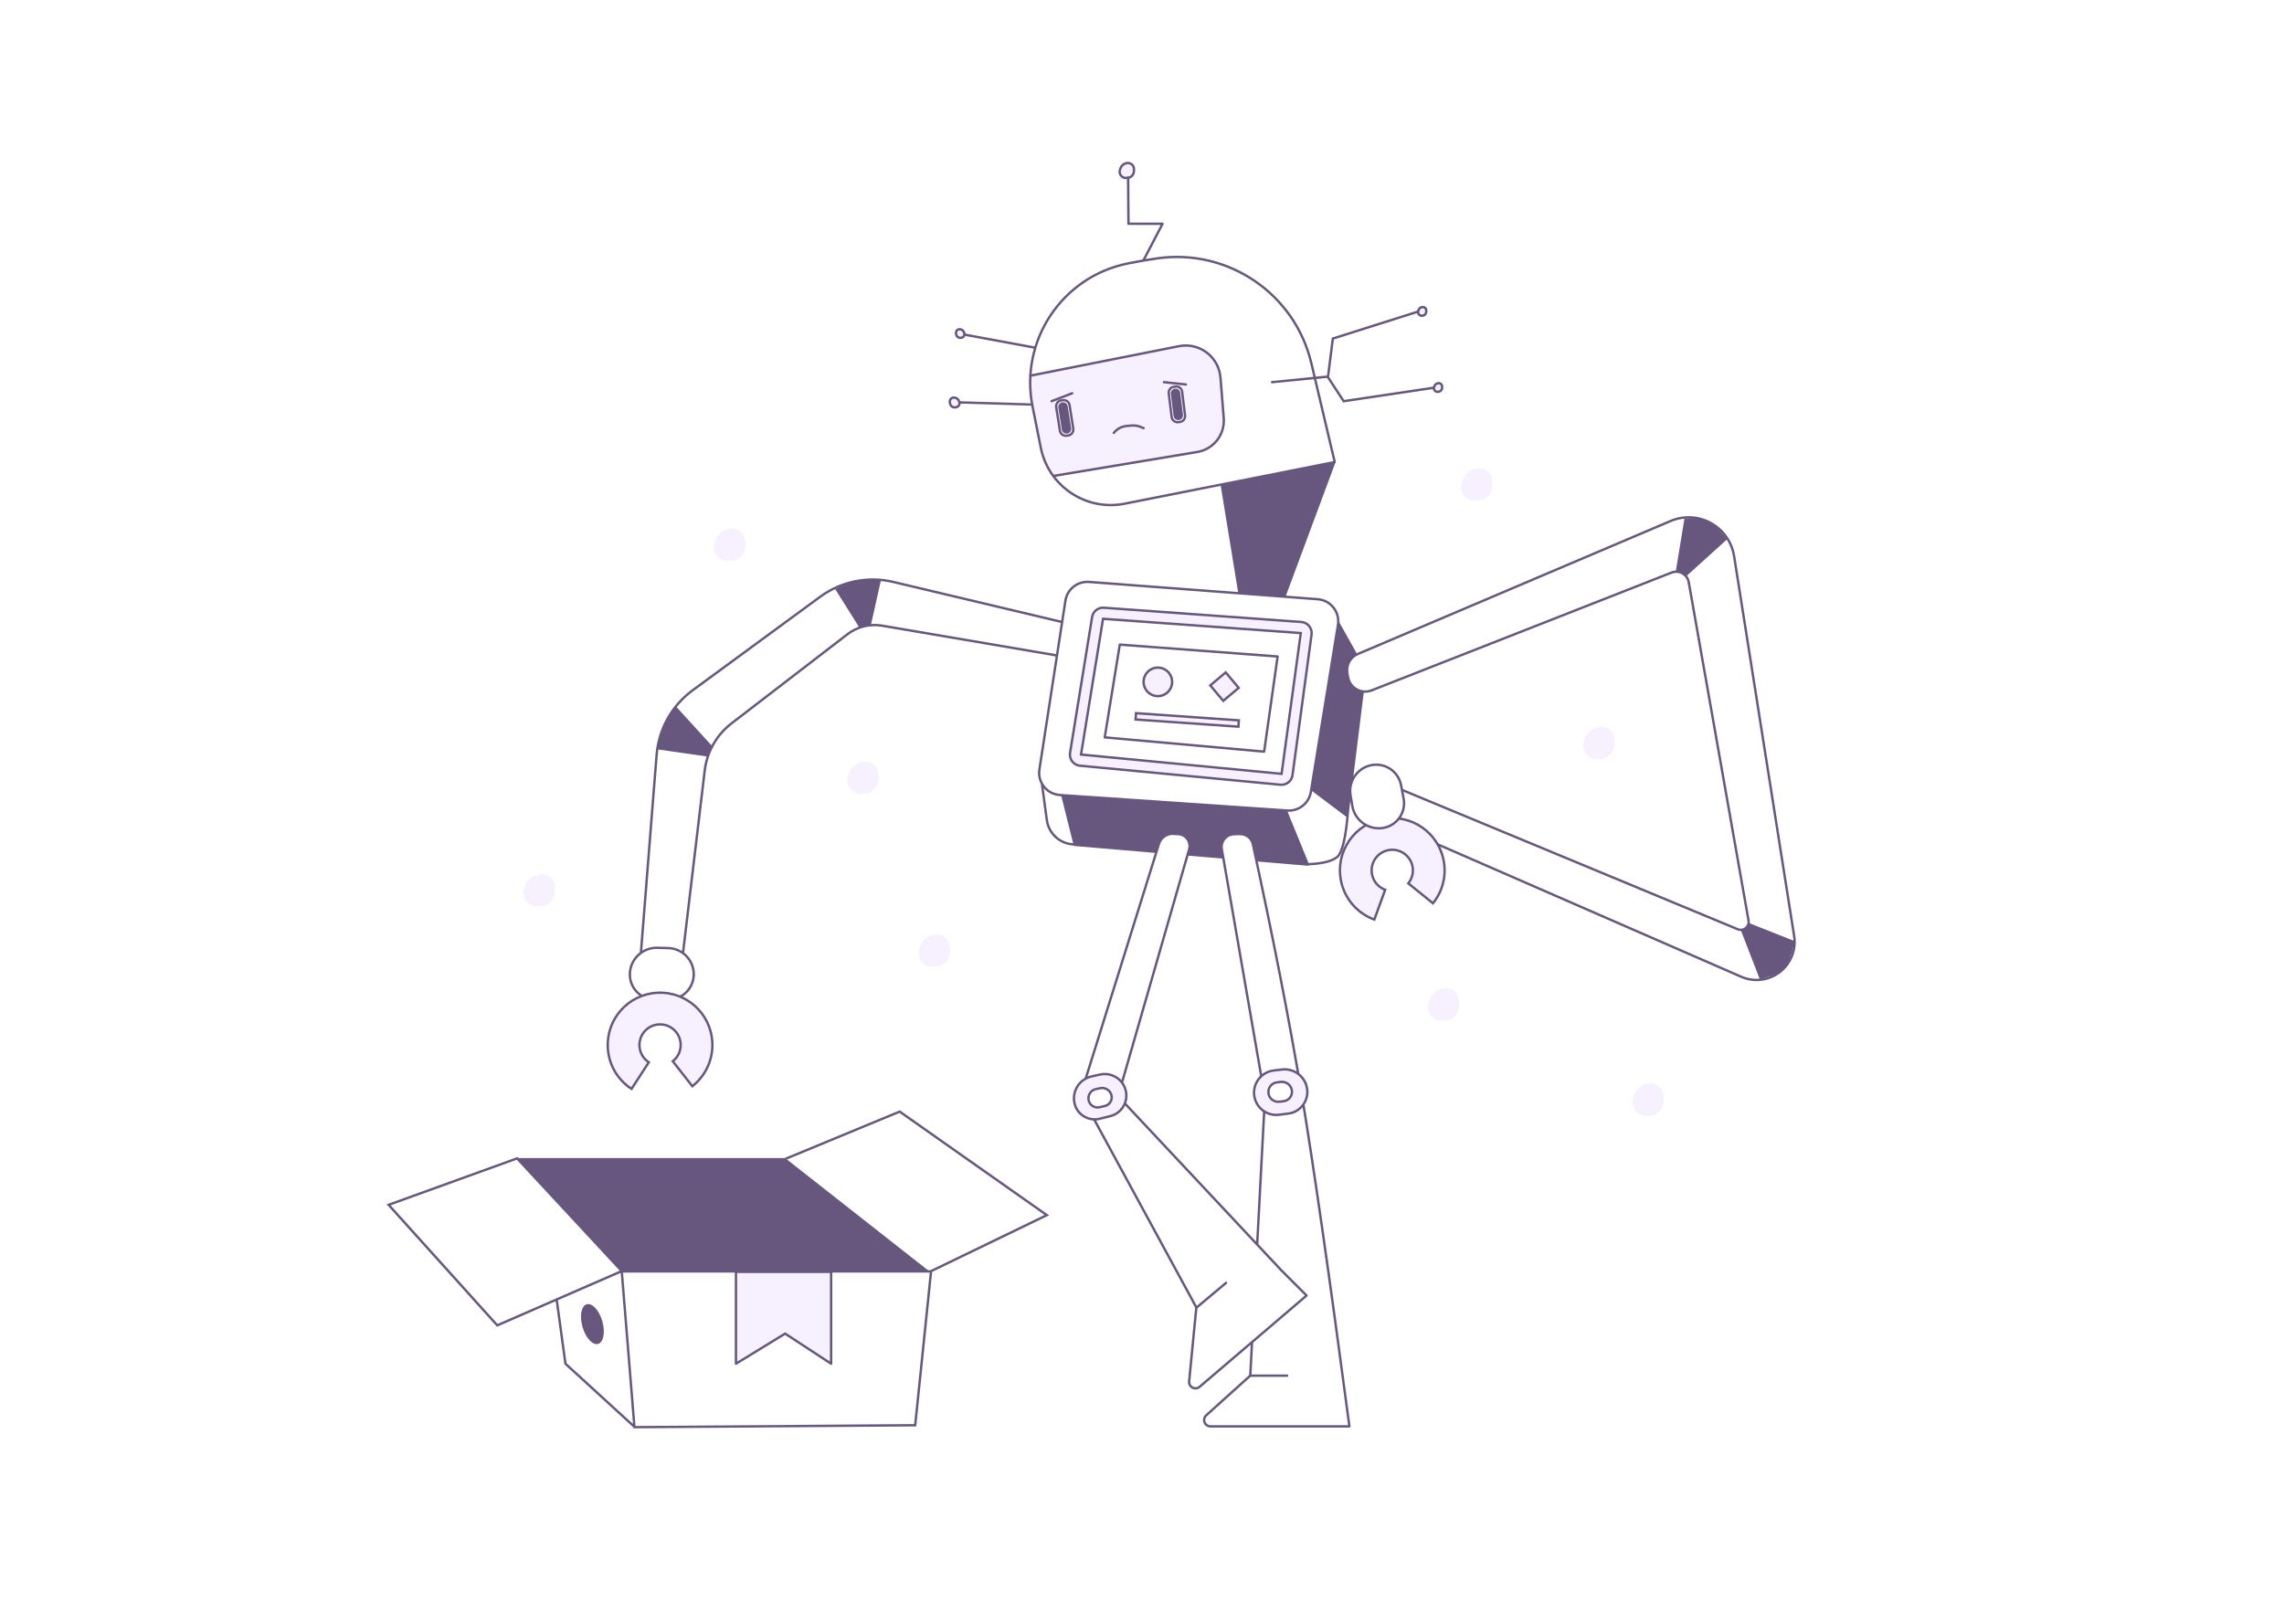 <svg width="1440" height="1024" viewBox="0 0 1440 1024" fill="none" xmlns="http://www.w3.org/2000/svg">
<rect width="1440" height="1024" fill="white"/>
<path fill-rule="evenodd" clip-rule="evenodd" d="M894.245 196.092C894.617 194.855 895.752 194.006 897.044 194C897.051 194 897.059 194 897.066 194C898.24 194.006 899.187 194.962 899.181 196.137C899.179 196.564 899.178 196.813 899.178 196.884C899.178 196.889 899.178 196.894 899.178 196.9C899.178 198.292 898.063 199.428 896.671 199.455L896.295 199.462C896.18 199.464 896.065 199.458 895.951 199.442C894.719 199.276 893.855 198.143 894.021 196.911C894.033 196.823 894.107 196.55 894.245 196.092ZM904.245 244.092C904.617 242.855 905.752 242.006 907.044 242C907.051 242 907.059 242 907.066 242C908.24 242.006 909.187 242.962 909.181 244.137C909.179 244.564 909.178 244.813 909.178 244.884C909.178 244.889 909.178 244.894 909.178 244.9C909.178 246.292 908.063 247.428 906.671 247.455L906.295 247.462C906.18 247.464 906.065 247.458 905.951 247.442C904.719 247.276 903.855 246.143 904.021 244.911C904.033 244.823 904.107 244.55 904.245 244.092ZM607.326 209.125C607.51 209.545 607.612 209.797 607.634 209.881C607.948 211.096 607.217 212.335 606.002 212.649C605.896 212.676 605.789 212.696 605.68 212.708L605.255 212.754C603.863 212.906 602.609 211.908 602.444 210.518C602.436 210.449 602.407 210.21 602.356 209.801C602.21 208.607 603.059 207.52 604.253 207.374C605.552 207.214 606.801 207.926 607.326 209.125ZM604.143 252.469C604.353 252.949 604.47 253.237 604.495 253.333C604.853 254.721 604.018 256.138 602.63 256.496C602.509 256.527 602.386 256.55 602.262 256.563L601.775 256.616C600.185 256.79 598.752 255.65 598.563 254.061C598.554 253.982 598.52 253.708 598.463 253.241C598.296 251.877 599.266 250.635 600.631 250.467C602.115 250.285 603.543 251.099 604.143 252.469ZM706.336 106.241C706.98 104.083 708.964 102.604 711.216 102.604C713.287 102.604 714.965 104.283 714.965 106.354C714.966 107.067 714.966 107.484 714.966 107.604C714.976 110.017 713.04 111.988 710.627 112.021L709.904 112.031C709.716 112.033 709.528 112.022 709.341 111.998C707.196 111.717 705.685 109.75 705.966 107.604C705.986 107.456 706.109 107.002 706.336 106.241Z" fill="#F6F0FF"/>
<path fill-rule="evenodd" clip-rule="evenodd" d="M657 494C659.311 512.058 661.145 522.391 662.5 525C664.533 528.913 675 532.5 677 532.5C678.333 532.5 727.667 536.667 825 545C832.333 545 838.667 542.833 844 538.5C846.151 536.753 845.933 534.253 847 530.5C848.052 526.797 849.052 518.964 850 507L825 494H657Z" fill="white"/>
<path d="M604.552 206.91C602.947 207.107 601.806 208.568 602.003 210.173C602.053 210.58 602.082 210.82 602.09 210.888C602.304 212.686 603.926 213.977 605.727 213.781L606.152 213.734C606.296 213.719 606.44 213.692 606.58 213.656C608.196 213.239 609.168 211.59 608.751 209.974C608.714 209.833 608.61 209.576 608.404 209.106C607.746 207.603 606.18 206.71 604.552 206.91ZM607.029 209.707C607.191 210.076 607.292 210.323 607.298 210.349C607.509 211.163 607.019 211.994 606.205 212.204C606.134 212.222 606.062 212.235 605.989 212.243L605.564 212.29C604.581 212.397 603.696 211.692 603.579 210.711C603.571 210.64 603.542 210.401 603.491 209.991C603.395 209.208 603.952 208.495 604.735 208.399C605.705 208.28 606.638 208.812 607.029 209.707ZM600.93 250.004C599.154 250.222 597.891 251.838 598.109 253.614C598.166 254.079 598.2 254.352 598.209 254.43C598.446 256.427 600.248 257.861 602.247 257.643L602.734 257.59C602.894 257.572 603.052 257.544 603.208 257.503C604.997 257.041 606.074 255.216 605.611 253.426C605.572 253.273 605.453 252.98 605.22 252.449C604.488 250.775 602.743 249.781 600.93 250.004ZM603.846 253.051C604.034 253.48 604.149 253.762 604.159 253.801C604.414 254.789 603.82 255.796 602.833 256.051C602.747 256.073 602.659 256.089 602.571 256.099L602.085 256.152C600.903 256.28 599.839 255.433 599.698 254.253C599.689 254.173 599.656 253.899 599.598 253.431C599.481 252.477 600.159 251.61 601.113 251.493C602.268 251.351 603.379 251.984 603.846 253.051ZM897.064 192.881C895.443 192.89 894.017 193.956 893.551 195.508C893.397 196.019 893.321 196.296 893.301 196.442C893.08 198.085 894.232 199.596 895.875 199.817C896.027 199.838 896.18 199.847 896.333 199.844L896.709 199.837C898.51 199.802 899.952 198.333 899.952 196.531L899.952 196.517C899.952 196.447 899.953 196.198 899.955 195.772C899.963 194.184 898.682 192.889 897.094 192.881C897.079 192.881 897.079 192.881 897.064 192.881ZM894.788 196.643C894.792 196.613 894.866 196.344 894.987 195.94C895.264 195.019 896.11 194.386 897.072 194.381C897.079 194.381 897.079 194.381 897.086 194.381C897.846 194.385 898.459 195.004 898.455 195.765C898.453 196.193 898.452 196.442 898.452 196.515L898.452 196.531C898.452 197.515 897.664 198.318 896.68 198.337L896.304 198.344C896.228 198.345 896.151 198.341 896.075 198.331C895.254 198.22 894.677 197.464 894.788 196.643ZM907.064 240.881C905.443 240.89 904.017 241.956 903.551 243.508C903.397 244.02 903.321 244.296 903.301 244.442C903.08 246.085 904.232 247.596 905.875 247.817C906.027 247.838 906.18 247.847 906.333 247.844L906.709 247.837C908.51 247.802 909.952 246.333 909.952 244.531L909.952 244.517C909.952 244.447 909.953 244.198 909.955 243.772C909.963 242.184 908.682 240.889 907.094 240.881C907.079 240.881 907.079 240.881 907.064 240.881ZM904.788 244.643C904.792 244.613 904.866 244.344 904.987 243.94C905.264 243.019 906.11 242.386 907.072 242.381C907.079 242.381 907.079 242.381 907.086 242.381C907.846 242.385 908.459 243.004 908.455 243.765C908.453 244.193 908.452 244.442 908.452 244.515L908.452 244.531C908.452 245.515 907.664 246.318 906.68 246.337L906.304 246.344C906.228 246.345 906.151 246.341 906.075 246.331C905.254 246.22 904.677 245.464 904.788 244.643ZM705.187 107.703C704.852 110.259 706.652 112.603 709.208 112.938C709.43 112.967 709.655 112.98 709.879 112.977L710.601 112.967C713.426 112.928 715.691 110.622 715.68 107.798C715.68 107.679 715.68 107.262 715.68 106.55C715.679 104.065 713.665 102.051 711.18 102.051C708.597 102.051 706.32 103.748 705.581 106.223C705.338 107.037 705.214 107.496 705.187 107.703ZM711.18 103.551C712.837 103.551 714.18 104.894 714.18 106.55C714.18 107.265 714.18 107.682 714.18 107.804C714.188 109.805 712.582 111.44 710.581 111.467L709.858 111.477C709.706 111.479 709.554 111.47 709.403 111.451C707.668 111.223 706.447 109.633 706.674 107.898C706.686 107.809 706.808 107.359 707.019 106.652C707.568 104.812 709.26 103.551 711.18 103.551Z" fill="#67577F"/>
<path d="M661.178 241.238L654.846 254.499L604.7 252.996L604.655 254.495L655.778 256.028L662.859 241.198L692.632 240.491L692.597 238.992L661.99 239.719L656.791 219.283L607.602 210.166L607.329 211.641L655.574 220.583L660.831 241.247L661.178 241.238Z" fill="#67577F"/>
<path fill-rule="evenodd" clip-rule="evenodd" d="M769.5 305.5L842 291.5L809.5 379H781.5L769.5 305.5Z" fill="#67577F"/>
<path fill-rule="evenodd" clip-rule="evenodd" d="M679 394.5L563.192 366.985C547.21 363.188 530.367 366.599 517.123 376.315L436.674 435.333C423.547 444.963 415.26 459.83 413.974 476.06L403 614.5H429L444.311 485.885C445.711 474.127 451.79 463.43 461.175 456.211L534.294 399.966C540.482 395.206 548.376 393.245 556.071 394.557L676 415L679 394.5Z" fill="white"/>
<path d="M679.842 393.929L563.365 366.255C547.17 362.407 530.101 365.864 516.679 375.711L436.231 434.728C422.928 444.487 414.53 459.553 413.226 476.001L402.188 615.25H429.666L445.056 485.973C446.432 474.416 452.408 463.901 461.633 456.805L534.752 400.56C540.774 395.928 548.456 394.02 555.945 395.296L676.631 415.868L679.842 393.929ZM675.369 414.131L556.197 393.818C548.296 392.471 540.191 394.484 533.837 399.371L460.718 455.616C451.173 462.959 444.99 473.838 443.567 485.796L428.334 613.75H403.812L414.722 476.12C415.991 460.107 424.167 445.439 437.118 435.937L517.567 376.92C530.634 367.334 547.251 363.968 563.019 367.714L678.159 395.071L675.369 414.131Z" fill="#67577F"/>
<path fill-rule="evenodd" clip-rule="evenodd" d="M676.558 531.728L669 501.5L811.5 511L813.13 515.225L824.996 544.23C833.564 543.864 839.418 542.406 842.532 539.914C845.306 537.695 847.452 529.365 848.813 515.107L827 498.696L838 381L861.5 423L850.749 509.948C850.751 509.984 850.751 510.02 850.748 510.056C849.396 527.969 847.042 538.227 843.469 541.086C840.027 543.839 833.845 545.369 824.898 545.735L825 546L677 533.5L676.938 533.248C667.928 532.93 660.457 526.164 659.252 517.226L656.212 494.681L657.698 494.481L660.738 517.026C661.826 525.096 668.473 531.238 676.558 531.728Z" fill="#67577F"/>
<path d="M651 256.378L656.189 282.324C661.058 306.666 684.719 322.467 709.069 317.639L841.5 291.378L826.791 229.144C816.45 185.396 774.527 156.693 730 162.878C724.095 163.698 717.767 164.79 711.015 166.155C669.554 174.536 642.705 214.9 651 256.378Z" fill="white"/>
<mask id="mask0" mask-type="alpha" maskUnits="userSpaceOnUse" x="649" y="162" width="193" height="157">
<path d="M651 256.378L656.189 282.324C661.058 306.666 684.719 322.467 709.069 317.639L841.5 291.378L826.791 229.144C816.45 185.396 774.527 156.693 730 162.878C724.095 163.698 717.767 164.79 711.015 166.155C669.554 174.536 642.705 214.9 651 256.378Z" fill="white"/>
</mask>
<g mask="url(#mask0)">
<path fill-rule="evenodd" clip-rule="evenodd" d="M650 303L754.882 285.52C765.128 283.812 772.361 274.545 771.53 264.191L769.478 238.629C768.505 226.518 757.899 217.488 745.787 218.46C744.94 218.528 744.098 218.645 743.265 218.811L634 240.5L650 303Z" fill="#F6F0FF"/>
<path d="M649.444 303.353L755.006 285.76C765.636 283.988 773.14 274.373 772.278 263.631L770.225 238.069C769.22 225.545 758.252 216.207 745.727 217.213C744.852 217.283 743.981 217.404 743.119 217.575L633.077 239.419L649.444 303.353ZM634.923 240.582L743.411 219.047C744.216 218.887 745.029 218.774 745.848 218.708C757.546 217.769 767.791 226.491 768.73 238.189L770.783 263.751C771.583 273.717 764.621 282.636 754.759 284.28L650.556 301.647L634.923 240.582Z" fill="#67577F"/>
</g>
<path d="M712.216 140.355L712 112C712 111.586 711.665 111.25 711.25 111.25C710.836 111.25 710.5 111.586 710.5 112L710.716 141.105C710.716 141.519 711.052 141.855 711.466 141.855H731.729L720.301 163.758C720.11 164.125 720.252 164.578 720.619 164.77C720.987 164.962 721.44 164.819 721.631 164.452L733.631 141.452C733.892 140.953 733.53 140.355 732.966 140.355H712.216Z" fill="#67577F"/>
<path d="M650.265 256.525L655.454 282.471C660.404 307.218 684.459 323.284 709.215 318.375L841.646 292.113C842.063 292.031 842.328 291.619 842.23 291.205L827.521 228.972C817.091 184.847 774.807 155.897 729.897 162.135C723.977 162.957 717.633 164.052 710.866 165.42C669 173.883 641.888 214.642 650.265 256.525ZM708.923 316.903C684.979 321.651 661.712 306.113 656.925 282.177L651.736 256.231C643.521 215.159 670.108 175.189 711.163 166.89C717.901 165.528 724.215 164.438 730.104 163.621C774.247 157.49 815.809 185.945 826.061 229.317L840.592 290.793L708.923 316.903Z" fill="#67577F"/>
<path fill-rule="evenodd" clip-rule="evenodd" d="M671.722 378.804L655.321 485.256C654.144 492.898 659.384 500.047 667.026 501.224C667.417 501.285 667.811 501.328 668.206 501.355L811.68 511.132C818.892 511.623 825.292 506.544 826.45 499.409L843.555 394.081C844.795 386.449 839.613 379.258 831.981 378.018C831.587 377.954 831.19 377.907 830.792 377.877L686.614 366.976C679.323 366.425 672.835 371.577 671.722 378.804Z" fill="white"/>
<path d="M670.981 378.69L654.58 485.142C653.339 493.193 658.861 500.725 666.912 501.966C667.324 502.029 667.739 502.075 668.155 502.104L811.629 511.88C819.227 512.398 825.97 507.046 827.191 499.529L844.296 394.202C845.602 386.161 840.142 378.584 832.101 377.278C831.686 377.21 831.268 377.161 830.849 377.129L686.671 366.228C678.989 365.647 672.154 371.076 670.981 378.69ZM672.463 378.918C673.517 372.079 679.657 367.202 686.558 367.724L830.735 378.625C831.112 378.653 831.488 378.698 831.86 378.758C839.084 379.932 843.988 386.738 842.815 393.961L825.71 499.288C824.614 506.041 818.556 510.849 811.731 510.384L668.257 500.607C667.883 500.582 667.511 500.54 667.14 500.483C659.908 499.369 654.948 492.603 656.062 485.37L672.463 378.918Z" fill="#67577F"/>
<path fill-rule="evenodd" clip-rule="evenodd" d="M396.87 613.232C396.419 621.929 403.104 629.346 411.801 629.797C412.057 629.81 412.314 629.817 412.57 629.818L421.139 629.844C429.949 629.87 437.113 622.749 437.14 613.938C437.14 613.914 437.14 613.89 437.14 613.866C437.127 604.938 430.022 597.635 421.097 597.375L414.279 597.177C405.078 596.91 397.347 604.039 396.87 613.232Z" fill="white"/>
<path fill-rule="evenodd" clip-rule="evenodd" d="M586.636 801.79L660 766.29L567.225 701L495 730.255" fill="white"/>
<path d="M396.372 613.707C395.899 622.818 402.902 630.587 412.013 631.059C412.281 631.073 412.55 631.081 412.819 631.082L421.387 631.107C430.612 631.135 438.113 623.679 438.14 614.454L438.14 614.379C438.126 605.045 430.7 597.411 421.369 597.139L414.551 596.941C404.943 596.662 396.869 604.107 396.372 613.707ZM397.869 613.785C398.325 604.999 405.714 598.185 414.508 598.441L421.326 598.639C429.846 598.886 436.628 605.858 436.64 614.381L436.64 614.45C436.615 622.846 429.788 629.633 421.391 629.607L412.823 629.582C412.579 629.581 412.334 629.574 412.09 629.562C403.807 629.132 397.44 622.068 397.869 613.785Z" fill="#67577F"/>
<path fill-rule="evenodd" clip-rule="evenodd" d="M392.002 801.791L313.502 836C267.677 786.675 244.844 761.342 245.002 760C245.16 758.658 272.16 748.658 326.002 730L392.002 801.791Z" fill="white"/>
<path fill-rule="evenodd" clip-rule="evenodd" d="M399.998 900.21L577 899L587 802H392L351.5 819.5L356.5 860L399.998 900.21Z" fill="white"/>
<path fill-rule="evenodd" clip-rule="evenodd" d="M464 802V860L495 841L524 860V802H464Z" fill="#F6F0FF"/>
<path d="M399.258 900.125L355.794 860.369L350.349 820.55L313.306 836.693L243.698 759.463L326.212 729.625L392.523 801.039H586.466L658.528 766.169L567.13 701.848L495.5 731.499L494.937 730.109L567.324 700.15L661.476 766.409L587.724 802.097L577.679 899.535L399.309 900.754L399.258 900.125ZM399.079 897.929L391.323 802.694L351.778 819.927L357.207 859.629L399.079 897.929ZM392.815 802.539L400.691 899.244L576.325 898.044L586.171 802.539H392.815ZM325.788 731.373L246.305 760.115L313.697 834.886L390.732 801.315L325.788 731.373Z" fill="#67577F"/>
<path d="M523.589 860.627C524.088 860.954 524.75 860.596 524.75 860V802C524.75 801.586 524.414 801.25 524 801.25H464C463.586 801.25 463.25 801.586 463.25 802V860C463.25 860.586 463.892 860.946 464.392 860.639L494.987 841.888L523.589 860.627ZM523.25 802.75V858.612L495.411 840.373C495.168 840.214 494.856 840.209 494.608 840.361L464.75 858.661V802.75H523.25Z" fill="#67577F"/>
<path d="M665.747 257.487C665.273 255.048 666.866 252.685 669.306 252.211C671.745 251.737 674.108 253.33 674.582 255.77L677.253 269.513C677.727 271.952 676.134 274.314 673.694 274.789C671.255 275.263 668.893 273.67 668.418 271.23L665.747 257.487Z" fill="white"/>
<path d="M736.184 248.661C735.848 245.92 737.797 243.425 740.538 243.089C743.279 242.752 745.773 244.701 746.11 247.442L747.816 261.338C748.153 264.079 746.203 266.573 743.463 266.91C740.722 267.246 738.227 265.297 737.891 262.557L736.184 248.661Z" fill="white"/>
<path d="M741.034 243.028L740.042 243.15C737.575 243.453 735.821 245.698 736.124 248.165L737.952 263.053C738.255 265.52 740.5 267.274 742.967 266.971L743.959 266.85C746.426 266.547 748.18 264.301 747.877 261.835L746.049 246.946C745.746 244.48 743.501 242.726 741.034 243.028ZM741.217 244.517C742.862 244.315 744.358 245.485 744.56 247.129L746.388 262.017C746.59 263.662 745.421 265.159 743.776 265.361L742.784 265.483C741.139 265.684 739.643 264.515 739.441 262.871L737.613 247.982C737.411 246.338 738.58 244.841 740.225 244.639L741.217 244.517ZM740.782 245.074C739.137 245.276 737.968 246.773 738.17 248.418L739.876 262.313C740.078 263.958 741.575 265.127 743.219 264.925C744.864 264.723 746.033 263.227 745.831 261.582L744.125 247.686C743.923 246.042 742.426 244.873 740.782 245.074ZM747.613 243.207C748.024 243.25 748.394 242.952 748.437 242.54C748.481 242.128 748.182 241.758 747.77 241.715L733.919 240.25C733.507 240.206 733.138 240.505 733.094 240.917C733.051 241.329 733.349 241.698 733.761 241.742L747.613 243.207ZM663.27 253.7L676.27 248.7C676.656 248.551 676.849 248.117 676.7 247.731C676.552 247.344 676.118 247.151 675.731 247.3L662.731 252.3C662.345 252.449 662.152 252.883 662.3 253.269C662.449 253.656 662.883 253.849 663.27 253.7ZM702.818 273.455C704.769 271.046 707.284 269.688 710.401 269.36C715.58 268.816 716.737 268.957 720.728 270.691C721.108 270.856 721.55 270.681 721.715 270.302C721.88 269.922 721.706 269.48 721.326 269.315C717.081 267.471 715.667 267.298 710.245 267.868C706.732 268.237 703.855 269.792 701.653 272.511C701.392 272.833 701.442 273.306 701.763 273.566C702.085 273.827 702.558 273.777 702.818 273.455ZM669.904 251.627L668.916 251.783C666.462 252.172 664.787 254.477 665.176 256.932L667.522 271.747C667.911 274.202 670.216 275.877 672.671 275.488L673.659 275.331C676.113 274.943 677.788 272.638 677.399 270.183L675.053 255.368C674.664 252.913 672.359 251.238 669.904 251.627ZM670.139 253.109C671.775 252.849 673.312 253.966 673.571 255.602L675.918 270.418C676.177 272.054 675.06 273.591 673.424 273.85L672.436 274.006C670.8 274.266 669.263 273.149 669.004 271.513L666.657 256.697C666.398 255.061 667.515 253.524 669.151 253.265L670.139 253.109ZM669.723 253.681C668.087 253.94 666.97 255.476 667.229 257.113L669.419 270.941C669.679 272.577 671.215 273.694 672.852 273.434C674.488 273.175 675.605 271.638 675.346 270.002L673.155 256.174C672.896 254.538 671.36 253.421 669.723 253.681Z" fill="#67577F"/>
<path fill-rule="evenodd" clip-rule="evenodd" d="M586.002 801.79H392.002L326.002 730.29H495.002L586.002 801.79ZM377.084 847.496C373.633 848.486 369.231 843.693 367.252 836.791C365.273 829.89 366.466 823.493 369.917 822.503C373.368 821.514 377.77 826.306 379.749 833.208C381.728 840.11 380.534 846.507 377.084 847.496Z" fill="#67577F"/>
<path fill-rule="evenodd" clip-rule="evenodd" d="M770.534 535.453L797.738 692L788.5 867.5L760.734 892.529C759.093 894.008 758.962 896.537 760.441 898.178C761.2 899.02 762.279 899.5 763.412 899.5H851C838.536 805.419 828.449 735.252 820.738 689C813.289 644.312 803.079 592.08 790.11 532.304C789.312 528.625 786.057 526 782.292 526C781.406 526 780.555 526 779.738 526C779.059 526 778.323 526.044 777.531 526.132C773.139 526.621 769.976 530.577 770.465 534.968C770.483 535.13 770.506 535.292 770.534 535.453Z" fill="white"/>
<path d="M787.529 867.151L759.994 891.972C758.045 893.728 757.889 896.732 759.646 898.68C760.546 899.68 761.829 900.25 763.174 900.25H850.762C851.215 900.25 851.565 899.851 851.506 899.401C839.04 805.313 828.952 735.139 821.24 688.877C813.788 644.176 803.577 591.932 790.605 532.145C789.732 528.121 786.171 525.25 782.054 525.25H779.5C778.792 525.25 778.029 525.296 777.209 525.387C772.406 525.921 768.946 530.248 769.481 535.051C769.501 535.229 769.526 535.405 769.556 535.581L796.747 692.045L787.529 867.151ZM787.513 867.461L787.76 866.943L787.529 867.151L787.513 867.461ZM849.906 898.75H763.174C762.253 898.75 761.376 898.36 760.76 897.676C759.558 896.343 759.665 894.288 760.998 893.086L788.764 868.057C788.912 867.924 789.001 867.738 789.011 867.539L798.249 692.039L798.239 691.872L771.034 535.325C771.009 535.179 770.988 535.032 770.972 534.885C770.529 530.906 773.396 527.321 777.375 526.878C778.142 526.792 778.85 526.75 779.5 526.75H782.054C785.466 526.75 788.416 529.129 789.139 532.463C802.106 592.228 812.313 644.448 819.76 689.123C827.446 735.226 837.494 805.103 849.906 898.75Z" fill="#67577F"/>
<path fill-rule="evenodd" clip-rule="evenodd" d="M791.1 690.394C790.181 682.671 795.687 675.661 803.408 674.725L808.518 674.106C816.261 673.167 823.34 678.574 824.472 686.291C824.486 686.389 824.499 686.487 824.512 686.586C825.449 694.105 820.112 700.961 812.593 701.898L806.729 702.628C806.704 702.631 806.678 702.635 806.653 702.638C798.977 703.551 792.014 698.069 791.1 690.394ZM800.095 689.034C800.51 692.411 803.58 694.814 806.958 694.407L809.693 694.077C812.959 693.683 815.287 690.716 814.893 687.45C814.886 687.392 814.878 687.333 814.869 687.275C814.358 683.893 811.257 681.525 807.86 681.924L805.458 682.206C802.1 682.6 799.697 685.642 800.091 689C800.092 689.011 800.093 689.023 800.095 689.034Z" fill="#F6F0FF"/>
<path d="M789.989 690.837C789.021 682.703 794.82 675.321 802.952 674.335L808.061 673.716C816.208 672.728 823.657 678.417 824.848 686.537C824.863 686.64 824.877 686.744 824.89 686.848C825.878 694.778 820.25 702.008 812.319 702.996L806.456 703.727L806.375 703.737C798.288 704.699 790.952 698.924 789.989 690.837ZM791.479 690.659C792.343 697.924 798.933 703.112 806.198 702.247L806.27 702.239L812.134 701.508C819.242 700.622 824.287 694.142 823.401 687.033C823.39 686.94 823.377 686.847 823.363 686.755C822.291 679.44 815.581 674.315 808.242 675.205L803.132 675.824C795.822 676.71 790.609 683.347 791.479 690.659ZM798.98 689.442C798.537 685.672 801.235 682.258 805.005 681.815L807.407 681.534C811.206 681.088 814.674 683.736 815.244 687.518C815.254 687.583 815.263 687.649 815.271 687.715C815.715 691.392 813.094 694.732 809.417 695.176L806.682 695.506C802.893 695.963 799.45 693.267 798.984 689.48L798.98 689.442ZM806.502 694.017L809.238 693.687C812.092 693.342 814.126 690.749 813.782 687.895C813.776 687.844 813.769 687.793 813.761 687.742C813.311 684.76 810.577 682.672 807.581 683.023L805.18 683.305C802.233 683.651 800.124 686.32 800.47 689.268L800.473 689.297C800.838 692.263 803.535 694.375 806.502 694.017Z" fill="#67577F"/>
<path fill-rule="evenodd" clip-rule="evenodd" d="M730.351 532.131L681 690.324L753.912 824.499L749.372 871.137C749.158 873.336 750.767 875.291 752.966 875.505C754.047 875.611 755.124 875.272 755.95 874.567L823.412 816.999L807.412 800.999L704.562 691.264L749.383 535.609C750.533 531.614 748.227 527.443 744.233 526.293C743.556 526.098 742.855 525.999 742.15 525.999C741.445 525.999 740.719 525.956 739.974 525.87C735.679 525.375 731.639 528.003 730.351 532.131Z" fill="white"/>
<path d="M753.603 824.857L753.516 824.427L753.493 824.655L753.603 824.857ZM748.976 871.064C748.722 873.675 750.632 875.998 753.243 876.252C754.527 876.377 755.806 875.975 756.787 875.138L824.249 817.57C824.582 817.286 824.602 816.778 824.293 816.469L808.293 800.469L705.75 691.062L750.454 535.816C751.719 531.424 749.183 526.837 744.79 525.572C744.046 525.358 743.275 525.249 742.5 525.249C741.824 525.249 741.127 525.208 740.41 525.125C735.757 524.589 731.38 527.436 729.985 531.907L680.634 690.1C680.574 690.294 680.594 690.504 680.691 690.682L753.493 824.655L748.976 871.064ZM755.813 873.997C755.142 874.569 754.267 874.845 753.389 874.759C751.602 874.585 750.295 872.996 750.469 871.21L755.009 824.572C755.023 824.423 754.993 824.273 754.921 824.141L682.161 690.244L731.417 532.354C732.598 528.571 736.301 526.161 740.238 526.615C741.012 526.705 741.766 526.749 742.5 526.749C743.135 526.749 743.766 526.838 744.375 527.014C747.972 528.05 750.048 531.805 749.012 535.401L704.191 691.056C704.118 691.31 704.184 691.584 704.364 691.777L807.215 801.512L822.658 816.956L755.813 873.997Z" fill="#67577F"/>
<path fill-rule="evenodd" clip-rule="evenodd" d="M677.257 695.01C675.81 687.481 680.617 680.167 688.102 678.507L693.431 677.326C700.666 675.723 707.86 680.182 709.642 687.376C711.412 694.521 707.061 701.75 699.918 703.531L693.217 705.202C692.987 705.259 692.756 705.31 692.523 705.355C685.451 706.714 678.616 702.083 677.257 695.01ZM686.238 693.485C686.877 696.594 689.916 698.597 693.025 697.958C693.077 697.947 693.128 697.936 693.18 697.924L696.507 697.144C699.503 696.442 701.363 693.444 700.66 690.448C700.649 690.399 700.637 690.35 700.624 690.301C699.807 687.198 696.704 685.276 693.561 685.929L690.833 686.496C687.636 687.16 685.58 690.286 686.238 693.485Z" fill="#F6F0FF"/>
<path d="M676.623 695.462C675.099 687.533 680.161 679.832 688.043 678.085L693.371 676.904C701.004 675.212 708.593 679.916 710.473 687.505C712.342 695.052 707.747 702.688 700.202 704.569L693.501 706.239C693.258 706.3 693.013 706.354 692.767 706.401C685.288 707.838 678.06 702.941 676.623 695.462ZM678.096 695.179C679.377 701.844 685.819 706.209 692.484 704.928C692.704 704.886 692.922 704.838 693.138 704.784L699.839 703.113C706.581 701.432 710.687 694.61 709.017 687.866C707.333 681.067 700.534 676.853 693.696 678.368L688.367 679.549C681.278 681.121 676.726 688.048 678.096 695.179ZM685.606 693.945C684.865 690.342 687.181 686.819 690.783 686.071L693.511 685.504C697.044 684.771 700.533 686.931 701.452 690.42C701.466 690.475 701.48 690.531 701.493 690.586C702.29 693.986 700.18 697.387 696.781 698.184L693.454 698.964C693.396 698.977 693.337 698.99 693.279 699.002C689.764 699.725 686.328 697.461 685.606 693.945ZM687.075 693.643C687.631 696.347 690.273 698.089 692.977 697.533C693.022 697.524 693.067 697.514 693.111 697.503L696.439 696.723C699.031 696.116 700.64 693.521 700.033 690.929C700.023 690.886 700.012 690.844 700.001 690.802C699.286 688.084 696.568 686.401 693.817 686.973L691.088 687.54C688.296 688.12 686.501 690.85 687.075 693.643Z" fill="#67577F"/>
<path fill-rule="evenodd" clip-rule="evenodd" d="M579.977 597.219C581.372 592.5 585.719 589.273 590.64 589.301C595.183 589.327 598.86 593.004 598.887 597.547C598.895 599.028 598.901 599.896 598.904 600.152C598.904 600.158 598.904 600.165 598.904 600.171C598.944 605.36 594.771 609.598 589.582 609.639L587.76 609.653C587.378 609.656 586.997 609.633 586.618 609.585C581.939 608.991 578.628 604.717 579.222 600.038C579.261 599.726 579.513 598.786 579.977 597.219ZM534.977 488.219C536.372 483.5 540.719 480.273 545.64 480.301C550.183 480.327 553.86 484.004 553.887 488.547C553.895 490.028 553.901 490.896 553.904 491.152C553.904 491.158 553.904 491.165 553.904 491.171C553.944 496.36 549.771 500.598 544.582 500.639L542.76 500.653C542.378 500.656 541.997 500.633 541.618 500.585C536.939 499.991 533.628 495.717 534.222 491.038C534.261 490.726 534.513 489.786 534.977 488.219ZM998.977 466.219C1000.37 461.5 1004.72 458.273 1009.64 458.301C1014.18 458.327 1017.86 462.004 1017.89 466.547C1017.9 468.028 1017.9 468.896 1017.9 469.152C1017.9 469.158 1017.9 469.165 1017.9 469.171C1017.94 474.36 1013.77 478.598 1008.58 478.639L1006.76 478.653C1006.38 478.656 1006 478.633 1005.62 478.585C1000.94 477.991 997.628 473.717 998.222 469.038C998.261 468.726 998.513 467.786 998.977 466.219ZM900.977 631.219C902.372 626.5 906.719 623.273 911.64 623.301C916.183 623.327 919.86 627.004 919.887 631.547C919.896 633.028 919.901 633.896 919.904 634.152C919.904 634.158 919.904 634.165 919.904 634.171C919.944 639.36 915.771 643.598 910.582 643.639L908.76 643.653C908.378 643.656 907.997 643.633 907.618 643.585C902.939 642.991 899.628 638.717 900.222 634.038C900.261 633.726 900.513 632.786 900.977 631.219ZM1029.98 691.219C1031.37 686.5 1035.72 683.273 1040.64 683.301C1045.18 683.327 1048.86 687.004 1048.89 691.547C1048.9 693.028 1048.9 693.896 1048.9 694.152C1048.9 694.158 1048.9 694.165 1048.9 694.171C1048.94 699.36 1044.77 703.598 1039.58 703.639L1037.76 703.653C1037.38 703.656 1037 703.633 1036.62 703.585C1031.94 702.991 1028.63 698.717 1029.22 694.038C1029.26 693.726 1029.51 692.786 1029.98 691.219ZM921.977 303.219C923.372 298.5 927.719 295.273 932.64 295.301C937.183 295.327 940.86 299.004 940.887 303.547C940.896 305.028 940.901 305.896 940.904 306.152C940.904 306.158 940.904 306.165 940.904 306.171C940.944 311.36 936.771 315.598 931.582 315.639L929.76 315.653C929.378 315.656 928.997 315.633 928.618 315.585C923.939 314.991 920.628 310.717 921.222 306.038C921.261 305.726 921.513 304.786 921.977 303.219ZM330.977 559.219C332.372 554.5 336.719 551.273 341.64 551.301C346.183 551.327 349.86 555.004 349.887 559.547C349.895 561.028 349.901 561.896 349.904 562.152C349.904 562.158 349.904 562.165 349.904 562.171C349.944 567.36 345.771 571.598 340.582 571.639L338.76 571.653C338.378 571.656 337.997 571.633 337.618 571.585C332.939 570.991 329.628 566.717 330.222 562.038C330.261 561.726 330.513 560.786 330.977 559.219ZM450.977 341.219C452.372 336.5 456.719 333.273 461.64 333.301C466.183 333.327 469.86 337.004 469.887 341.547C469.895 343.028 469.901 343.896 469.904 344.152C469.904 344.158 469.904 344.165 469.904 344.171C469.944 349.36 465.771 353.598 460.582 353.639L458.76 353.653C458.378 353.656 457.997 353.633 457.618 353.585C452.939 352.991 449.628 348.717 450.222 344.038C450.261 343.726 450.513 342.786 450.977 341.219Z" fill="#F6F0FF"/>
<path fill-rule="evenodd" clip-rule="evenodd" d="M397.694 686.351C389.155 680.79 383.301 671.364 382.727 660.409C381.773 642.208 395.754 626.681 413.955 625.727C432.155 624.773 447.683 638.754 448.637 656.955C449.221 668.113 444.193 678.267 436.019 684.673L423.694 668.921C426.913 666.397 428.894 662.397 428.664 658.001C428.288 650.832 422.171 645.324 415.001 645.7C407.832 646.075 402.324 652.192 402.7 659.362C402.926 663.678 405.232 667.391 408.596 669.582L397.694 686.351Z" fill="#F6F0FF"/>
<path d="M398.381 687.704L397.752 687.294C388.767 681.443 383.017 671.675 382.445 660.762C381.47 642.148 395.768 626.268 414.382 625.292C432.997 624.317 448.877 638.616 449.853 657.23C450.435 668.347 445.547 678.838 436.949 685.578L436.358 686.041L423.108 669.107L423.698 668.645C426.82 666.198 428.594 662.391 428.382 658.355C428.028 651.599 422.264 646.409 415.508 646.763C408.751 647.117 403.562 652.881 403.916 659.637C404.123 663.599 406.21 667.143 409.472 669.268L410.1 669.677L398.381 687.704ZM397.946 685.62L408.037 670.099C404.732 667.683 402.637 663.906 402.418 659.716C402.02 652.132 407.846 645.662 415.429 645.265C423.013 644.867 429.483 650.693 429.88 658.276C430.104 662.55 428.343 666.598 425.201 669.347L436.609 683.928C444.462 677.475 448.898 667.678 448.355 657.308C447.422 639.521 432.248 625.858 414.461 626.79C396.674 627.722 383.011 642.897 383.943 660.684C384.476 670.858 389.717 679.988 397.946 685.62Z" fill="#67577F"/>
<path fill-rule="evenodd" clip-rule="evenodd" d="M864.464 435.362L1053.6 361.075C1057.71 359.459 1062.36 361.484 1063.97 365.596C1064.17 366.091 1064.31 366.605 1064.4 367.129L1102.11 580.513C1102.59 583.232 1100.78 585.826 1098.06 586.307C1097.12 586.473 1096.15 586.366 1095.27 586.001L859.202 488V512L1097.56 615.988C1109.71 621.289 1123.86 615.737 1129.16 603.588C1130.99 599.393 1131.58 594.764 1130.86 590.244L1093 350.7C1090.5 334.88 1075.65 324.083 1059.83 326.583C1057.49 326.954 1055.19 327.612 1053.01 328.541L855.742 412.431C851.406 414.275 848.726 418.676 849.077 423.374C849.181 424.759 849.389 426.134 849.702 427.5C849.712 427.544 849.722 427.588 849.733 427.632C851.118 433.547 857.036 437.219 862.951 435.834C863.466 435.713 863.972 435.555 864.464 435.362Z" fill="white"/>
<path d="M865.037 436.059L1054.17 361.772C1057.9 360.308 1062.11 362.143 1063.57 365.869C1063.75 366.318 1063.88 366.783 1063.96 367.258L1101.67 580.642C1102.08 582.954 1100.54 585.159 1098.23 585.567C1097.43 585.708 1096.61 585.618 1095.86 585.307L858.75 486.876V512.49L1097.56 616.675C1110.09 622.141 1124.68 616.415 1130.14 603.887C1132.03 599.561 1132.64 594.787 1131.9 590.126L1094.04 350.582C1091.48 334.353 1076.24 323.277 1060.01 325.842C1057.61 326.222 1055.26 326.896 1053.01 327.85L855.747 411.74C851.115 413.71 848.252 418.41 848.628 423.429C848.734 424.852 848.948 426.264 849.269 427.667C849.285 427.734 849.285 427.734 849.301 427.802C850.781 434.121 857.102 438.043 863.421 436.563C863.971 436.434 864.511 436.266 865.037 436.059ZM860.25 489.122L1095.28 586.693C1096.3 587.113 1097.41 587.235 1098.49 587.044C1101.62 586.492 1103.7 583.509 1103.15 580.381L1065.44 366.997C1065.34 366.424 1065.18 365.863 1064.97 365.321C1063.2 360.823 1058.12 358.609 1053.63 360.376L864.488 434.663C864.03 434.843 863.558 434.99 863.079 435.103C857.567 436.393 852.052 432.972 850.761 427.46C850.746 427.396 850.746 427.396 850.731 427.332C850.427 426.002 850.224 424.664 850.123 423.317C849.796 418.939 852.294 414.839 856.334 413.121L1053.6 329.23C1055.73 328.325 1057.96 327.685 1060.25 327.323C1075.66 324.888 1090.12 335.406 1092.56 350.817L1130.42 590.36C1131.11 594.739 1130.54 599.224 1128.77 603.287C1123.63 615.056 1109.93 620.435 1098.16 615.3L860.25 511.508V489.122Z" fill="#67577F"/>
<path fill-rule="evenodd" clip-rule="evenodd" d="M866.515 579.824C856.944 576.326 849.12 568.458 846.096 557.913C841.072 540.394 851.202 522.119 868.722 517.095C886.241 512.072 904.516 522.202 909.539 539.721C912.619 550.462 910.003 561.487 903.481 569.568L887.927 556.991C890.497 553.808 891.527 549.465 890.314 545.234C888.335 538.332 881.136 534.342 874.234 536.321C867.333 538.3 863.342 545.499 865.321 552.4C866.512 556.554 869.595 559.654 873.365 561.032L866.515 579.824Z" fill="#F6F0FF"/>
<path d="M866.929 580.859L866.224 580.601C856.153 576.921 848.353 568.697 845.341 558.193C840.203 540.275 850.563 521.585 868.481 516.447C886.398 511.309 905.088 521.67 910.226 539.587C913.295 550.289 910.892 561.61 904.03 570.111L903.559 570.696L886.839 557.176L887.31 556.593C889.801 553.507 890.673 549.398 889.559 545.513C887.694 539.01 880.91 535.25 874.407 537.114C867.903 538.979 864.143 545.763 866.008 552.266C867.101 556.08 869.932 559.064 873.588 560.4L874.292 560.657L866.929 580.859ZM872.377 561.533C868.613 559.922 865.723 556.714 864.566 552.68C862.473 545.38 866.694 537.766 873.993 535.672C881.293 533.579 888.908 537.8 891.001 545.1C892.18 549.214 891.375 553.554 888.932 556.94L903.328 568.58C909.528 560.526 911.646 549.982 908.784 540.001C903.875 522.879 886.015 512.98 868.894 517.889C851.773 522.799 841.873 540.658 846.783 557.779C849.591 567.572 856.752 575.289 866.036 578.926L872.377 561.533Z" fill="#67577F"/>
<path fill-rule="evenodd" clip-rule="evenodd" d="M871.838 522.398C880.462 521.182 886.466 513.205 885.25 504.581C885.214 504.327 885.172 504.074 885.124 503.822L883.514 495.406C881.859 486.752 873.502 481.079 864.848 482.734C864.824 482.738 864.801 482.743 864.777 482.747C856.015 484.464 850.202 492.832 851.65 501.642L852.757 508.373C854.25 517.456 862.723 523.684 871.838 522.398Z" fill="white"/>
<path d="M871.766 522.914C880.8 521.639 887.09 513.283 885.815 504.249C885.778 503.983 885.734 503.718 885.683 503.454L884.073 495.038C882.34 485.977 873.59 480.037 864.53 481.77L864.456 481.784C855.296 483.579 849.219 492.326 850.733 501.537L851.839 508.267C853.399 517.753 862.248 524.257 871.766 522.914ZM871.556 521.429C862.845 522.658 854.747 516.705 853.32 508.024L852.213 501.293C850.83 492.883 856.38 484.895 864.744 483.256L864.811 483.243C873.059 481.666 881.023 487.073 882.6 495.32L884.21 503.736C884.256 503.976 884.296 504.217 884.33 504.459C885.489 512.672 879.77 520.27 871.556 521.429Z" fill="#67577F"/>
<path d="M696.4 383.018L820.921 392.014C824.777 392.293 827.677 395.645 827.398 399.5C827.388 399.646 827.373 399.79 827.353 399.935L815.355 488.613C814.851 492.337 811.498 494.998 807.757 494.643L681.34 482.653C677.491 482.288 674.667 478.872 675.032 475.023C675.046 474.869 675.066 474.716 675.091 474.564L688.985 388.88C689.566 385.301 692.783 382.757 696.4 383.018ZM682.012 475.611L808.453 487.779L820.554 399.006L695.895 390L682.012 475.611ZM730.06 439C725.09 439 721.06 434.971 721.06 430C721.06 425.029 725.09 421 730.06 421C735.031 421 739.06 425.029 739.06 430C739.06 434.971 735.031 439 730.06 439ZM716.279 449.738L781.121 454.272L780.842 458.262L716 453.728L716.279 449.738ZM771.276 441.966L763.095 432.216L772.845 424.034L781.026 433.784L771.276 441.966Z" fill="#F6F0FF"/>
<path fill-rule="evenodd" clip-rule="evenodd" d="M1062 326.999C1068.39 326.419 1073.22 326.919 1076.5 328.499C1079.78 330.079 1083.95 333.913 1089 339.999L1063 363.499C1061.67 362.499 1060.67 361.833 1060 361.499C1059.33 361.166 1058.17 360.833 1056.5 360.499L1062 326.999ZM526.543 371.486C530.872 369.248 534.857 367.752 538.5 366.999C542.143 366.246 547.81 365.746 555.5 365.499L549 394.499L545.5 394.999L542.031 396.137L526.543 371.486ZM414.396 472.566C415.776 466.668 417.144 462.146 418.5 458.999C419.857 455.852 422.39 451.323 426.101 445.412L449 470.499L447.402 473.653L446.345 477.147L414.396 472.566ZM1131.5 593.499C1129.79 601.975 1127.62 607.642 1125 610.499C1122.38 613.357 1117.21 615.69 1109.5 617.499L1097.5 586.499C1099.33 585.957 1100.5 585.425 1101.04 584.903C1101.57 584.382 1102.06 583.414 1102.5 581.999L1131.5 593.499Z" fill="#67577F"/>
<path d="M838.013 237.678L847.503 252.186L903.889 243.757L904.111 245.241L846.774 253.812L836.638 238.317L802.074 241.746C801.662 241.786 801.295 241.485 801.254 241.073C801.213 240.661 801.514 240.294 801.926 240.253L836.611 236.812L839.645 212.929L893.774 195.784C894.168 195.659 894.59 195.878 894.715 196.273C894.84 196.668 894.621 197.089 894.226 197.214L841.013 214.069L838.013 237.678Z" fill="#67577F"/>
<path d="M696.434 465.746C696 465.707 695.69 465.309 695.76 464.879L705.26 406.379C705.322 405.995 705.669 405.722 706.057 405.751L805.557 413.251C805.989 413.284 806.304 413.675 806.243 414.104L797.743 474.104C797.687 474.5 797.331 474.782 796.934 474.746L696.434 465.746ZM706.63 407.299L697.37 464.324L796.358 473.189L804.645 414.687L706.63 407.299ZM696.001 382.491L820.522 391.487C824.791 391.795 828.002 395.506 827.694 399.775C827.682 399.936 827.665 400.096 827.644 400.256L815.645 488.935C815.088 493.057 811.375 496.004 807.234 495.611L680.816 483.62C676.555 483.216 673.428 479.434 673.833 475.173C673.849 475.003 673.87 474.833 673.898 474.664L687.793 388.98C688.435 385.018 691.997 382.202 696.001 382.491ZM695.893 383.987C692.664 383.754 689.791 386.025 689.273 389.221L675.379 474.904C675.356 475.041 675.339 475.177 675.326 475.315C675 478.751 677.521 481.801 680.958 482.127L807.375 494.118C810.715 494.434 813.709 492.058 814.159 488.733L826.157 400.055C826.175 399.926 826.188 399.797 826.198 399.667C826.446 396.224 823.857 393.232 820.414 392.983L695.893 383.987ZM680.691 476.501L694.812 389.423L820.952 398.536L808.646 488.815L680.691 476.501ZM807.355 487.184L819.25 399.917L696.073 391.018L682.428 475.161L807.355 487.184ZM730 439.749C724.616 439.749 720.25 435.384 720.25 429.999C720.25 424.615 724.616 420.249 730 420.249C735.385 420.249 739.75 424.615 739.75 429.999C739.75 435.384 735.385 439.749 730 439.749ZM730 438.249C734.557 438.249 738.25 434.556 738.25 429.999C738.25 425.443 734.557 421.749 730 421.749C725.444 421.749 721.75 425.443 721.75 429.999C721.75 434.556 725.444 438.249 730 438.249ZM715.523 448.937L781.861 453.575L781.478 459.062L715.14 454.423L715.523 448.937ZM716.741 453.031L780.086 457.461L780.26 454.967L716.915 450.538L716.741 453.031ZM771.124 443.022L761.978 432.122L772.877 422.977L782.023 433.876L771.124 443.022ZM779.91 433.691L772.692 425.09L764.091 432.307L771.308 440.908L779.91 433.691Z" fill="#67577F"/>
<path d="M800 868.249V866.749V868.249ZM800 866.749C801 866.749 801 868.249 800 868.249H788.5C787.5 868.249 787.5 866.749 788.5 866.749H800H811.5C812.5 866.749 812.5 868.249 811.5 868.249H800C799 868.249 799 866.749 800 866.749ZM764.232 817.324L763.269 816.174L764.232 817.324ZM764.232 817.324L754.982 825.074C754.216 825.716 753.252 824.566 754.019 823.924L763.269 816.174L772.519 808.424C773.285 807.782 774.249 808.932 773.482 809.574L764.232 817.324Z" fill="#67577F"/>
</svg>
